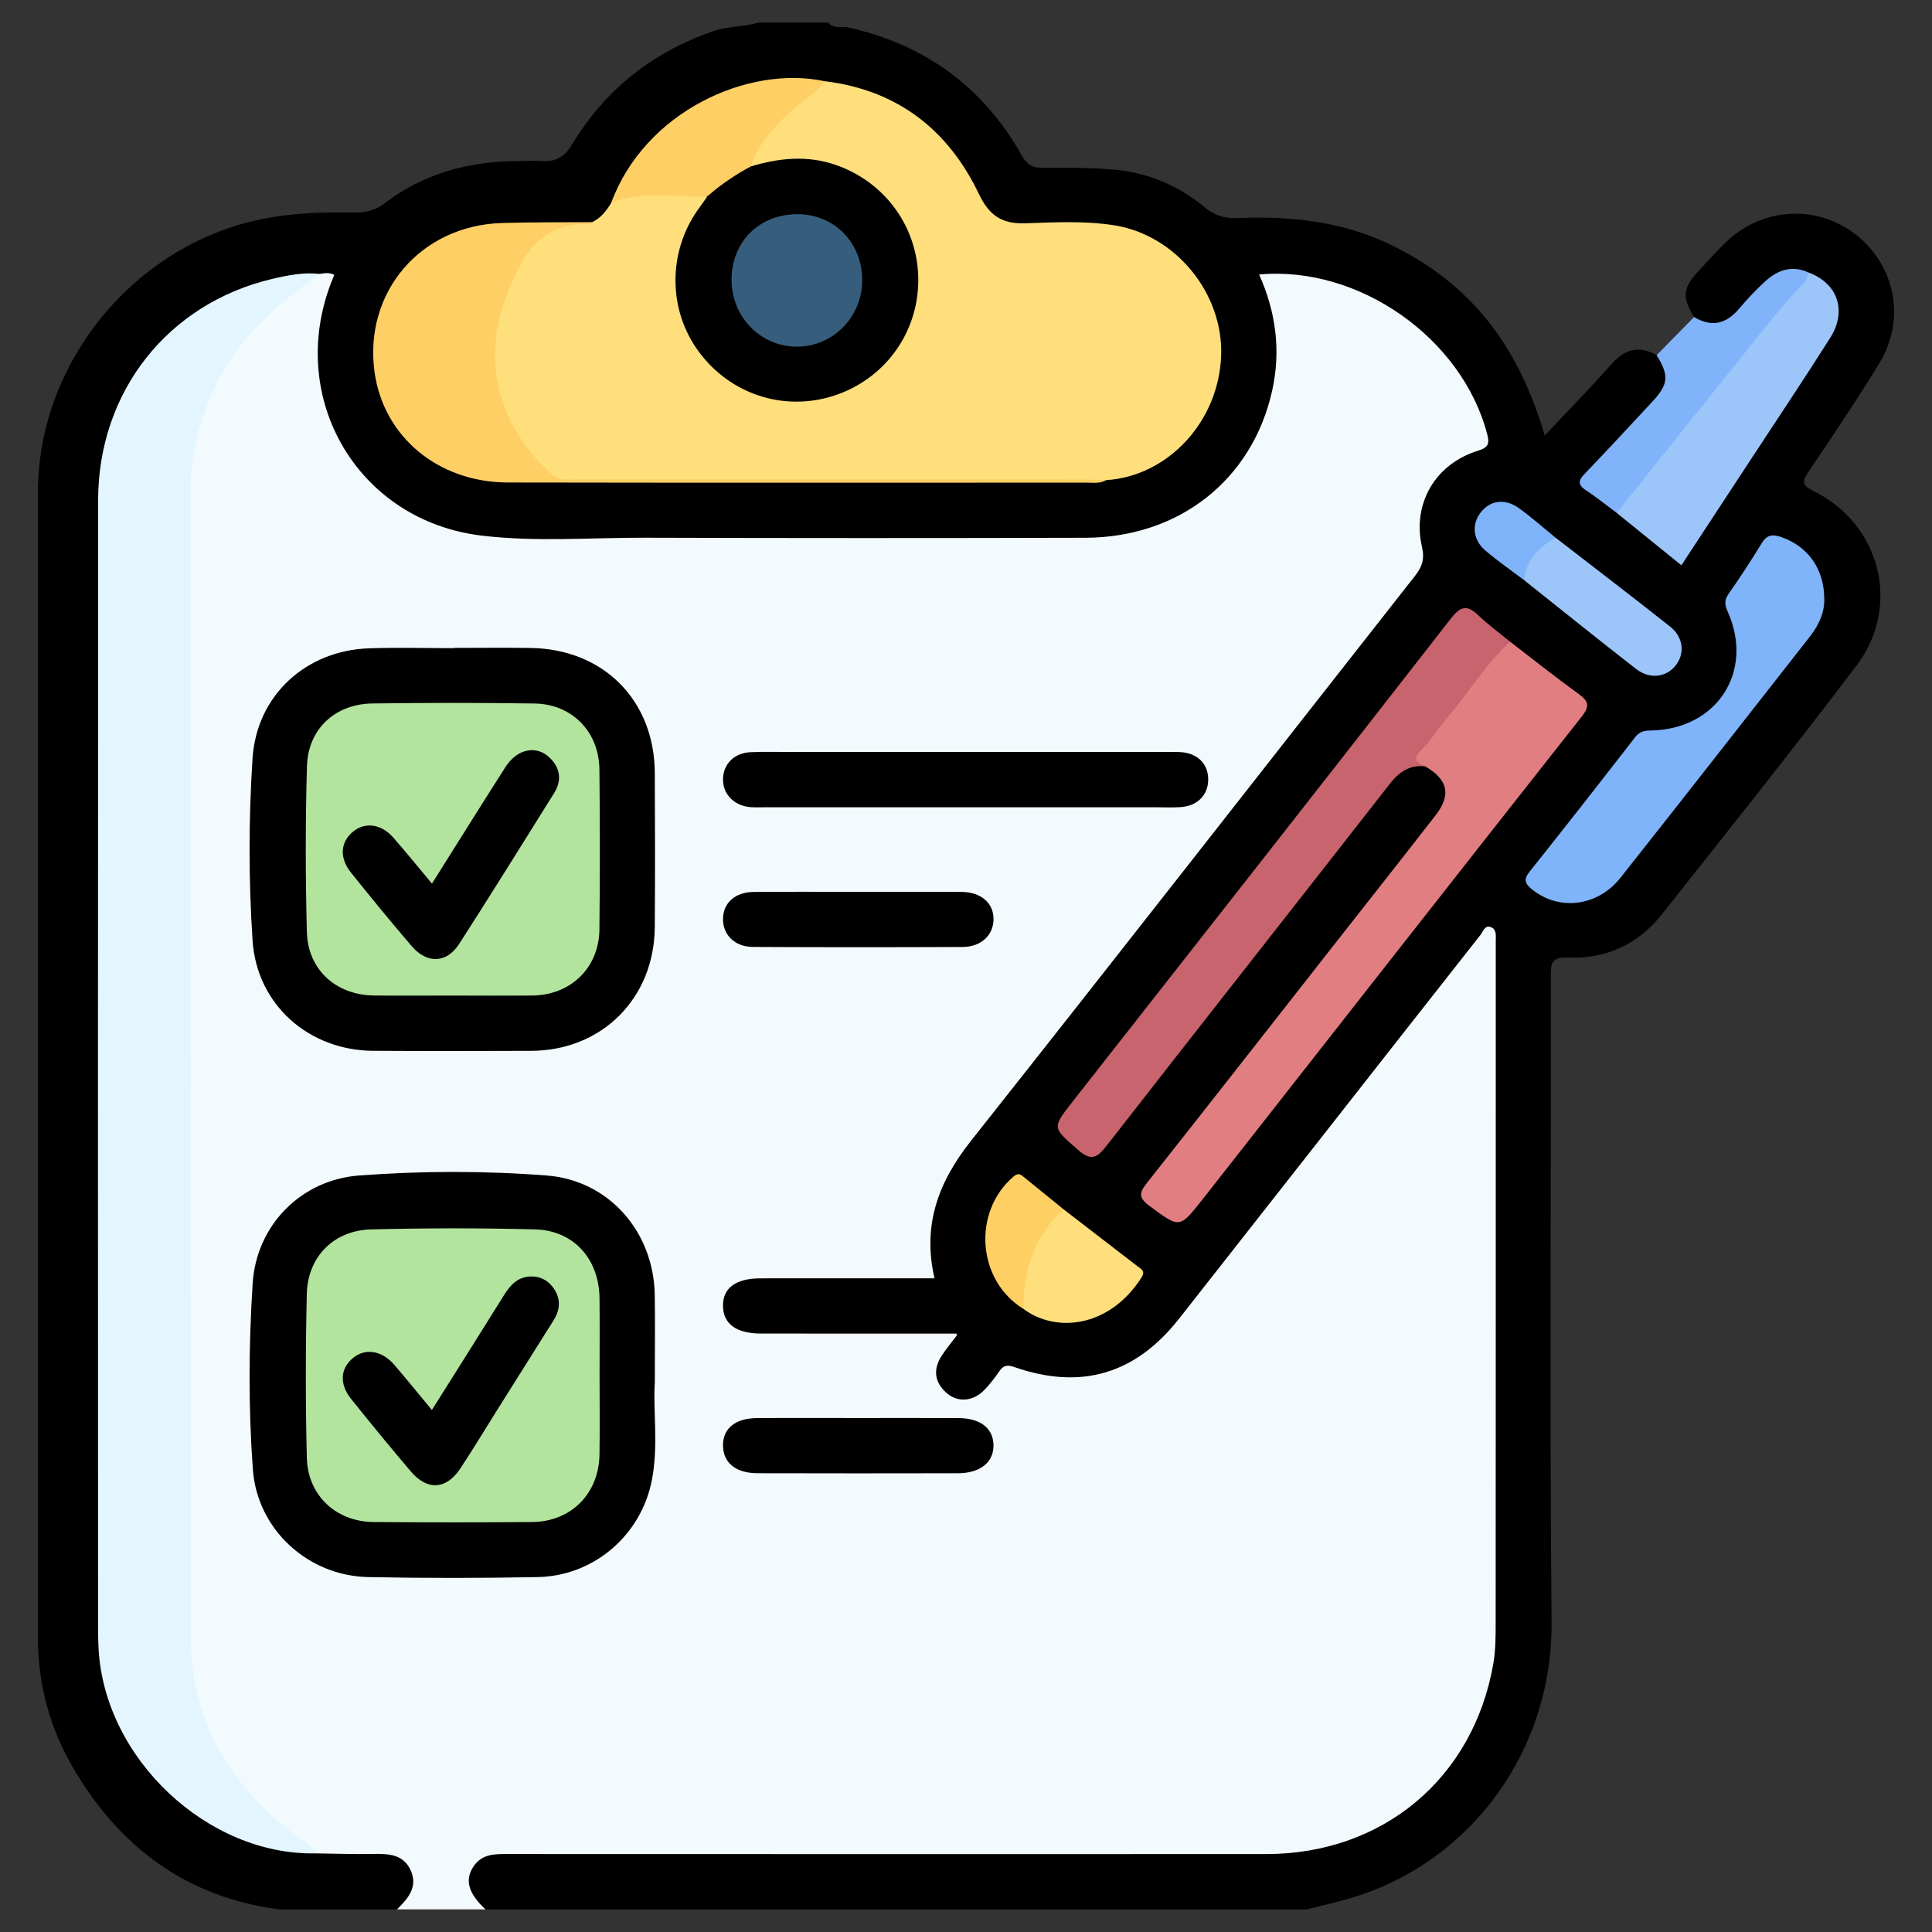 <?xml version="1.0" encoding="utf-8"?>
<!-- Generator: Adobe Illustrator 16.0.0, SVG Export Plug-In . SVG Version: 6.00 Build 0)  -->
<!DOCTYPE svg PUBLIC "-//W3C//DTD SVG 1.1//EN" "http://www.w3.org/Graphics/SVG/1.1/DTD/svg11.dtd">
<svg version="1.1" id="Layer_1" xmlns="http://www.w3.org/2000/svg" xmlns:xlink="http://www.w3.org/1999/xlink" x="0px" y="0px"
	 width="512px" height="512px" viewBox="0 0 512 512" enable-background="new 0 0 512 512" xml:space="preserve">
<rect x="0" y="0" width="512" height="512" fill="#333333" stroke="none"/>
<g>
	<path fill-rule="evenodd" clip-rule="evenodd" fill="#F3FAFE" d="M128.665,506c-7.813,0-15.625,0-23.438,0
		c-0.509-1.447,0.5-2.424,1.073-3.549c2.704-5.309,0.513-9.266-5.493-9.666c-4.187-0.279-8.395-0.029-12.593-0.104
		c-1.778-0.033-3.561-0.082-5.19-0.971c-5.037-3.854-10.181-7.545-14.643-12.115c-12.767-13.076-19.345-28.594-19.337-46.957
		c0.042-100.025,0.096-200.051-0.03-300.076c-0.034-27.178,12.671-46.661,35.042-60.74c5.317-0.404,5.918,0.362,4.183,5.731
		c-5.099,15.777-3.202,30.605,6.633,43.994c9.604,13.075,23.03,19.625,39.072,19.704c51.58,0.253,103.163,0.331,154.743-0.005
		c26.927-0.174,47.29-20.627,48.259-47.703c0.197-5.509-1.107-10.97-2.896-16.261c-1.667-4.928-0.788-6.359,4.447-6.164
		c20.76,0.768,37.078,9.859,48.935,26.881c3.362,4.828,5.855,10.11,7.59,15.773c1.1,3.592,0.323,5.689-3.358,7.229
		c-11.048,4.615-15.269,12.188-13.371,23.935c0.618,3.824-0.786,6.625-2.956,9.385c-11.859,15.097-23.715,30.198-35.565,45.301
		c-27.722,35.326-55.333,70.74-83.225,105.932c-6.518,8.225-9.233,17.316-8.363,27.734c0.564,6.752,0.093,7.043-6.9,7.068
		c-12.366,0.047-24.733,0.012-37.099,0.018c-1.626,0-3.257-0.059-4.877,0.125c-3.213,0.367-5.812,1.676-5.868,5.299
		c-0.052,3.406,2.189,5.271,5.306,6.109c1.905,0.514,3.879,0.373,5.829,0.373c13.668,0.01,27.336,0.004,41.004,0.006
		c1.464,0,2.934-0.068,4.391,0.088c4.095,0.438,4.587,1.35,2.616,4.871c-0.713,1.277-1.579,2.465-2.152,3.824
		c-1.185,2.809-0.417,5.113,1.888,6.922c2.461,1.932,5.59,1.789,6.986-0.525c4.617-7.652,10.652-5.975,17.688-4.396
		c11.033,2.471,21.006-0.99,29.137-8.77c7.782-7.447,13.722-16.498,20.349-24.934c21.008-26.737,42.059-53.442,62.973-80.251
		c0.501-0.643,0.995-1.296,1.589-1.851c1.183-1.105,2.381-2.561,4.173-1.961c2.012,0.674,2.163,2.659,2.309,4.468
		c0.145,1.785,0.086,3.579,0.086,5.367c0.002,59.229,0.011,118.457-0.003,177.686c-0.008,32.557-27.037,59.805-59.694,59.857
		c-66.063,0.111-132.125,0.033-198.188,0.035c-0.326,0-0.651,0-0.977,0C125.458,492.721,124.614,493.832,128.665,506z"/>
	<path fill-rule="evenodd" clip-rule="evenodd" d="M448.952,84.022c-3.215-5.314-3.021-7.662,1.08-12.094
		c2.318-2.506,4.624-5.031,7.045-7.437c9.563-9.501,24.197-10.494,34.631-2.404c10.532,8.171,13.427,22.488,6.388,34.067
		c-5.984,9.843-12.444,19.402-18.88,28.962c-1.761,2.613-1.589,3.536,1.405,5.015c17.749,8.775,23.327,30.487,11.37,46.263
		c-16.883,22.273-34.323,44.125-51.679,66.036c-6.238,7.875-14.788,11.733-24.748,11.336c-4.293-0.171-4.586,1.342-4.581,4.796
		c0.082,57.087-0.32,114.177,0.199,171.259c0.31,34.057-21.294,63.182-51.942,72.793c-4.209,1.32-8.532,2.266-12.802,3.387
		c-72.591,0-145.182,0-217.773,0c-4.681-4.348-5.618-8-3.008-11.613c2.219-3.068,5.439-3.057,8.766-3.055
		c67.045,0.025,134.09,0.033,201.136,0.012c30.889-0.008,54.877-20.063,60.175-50.396c0.639-3.654,0.629-7.451,0.632-11.182
		c0.036-59.561,0.025-119.119,0.027-178.679c0-0.651-0.016-1.303,0.002-1.954c0.036-1.315,0.168-2.847-1.239-3.413
		c-1.684-0.675-2.114,1.153-2.827,2.059c-13.69,17.368-27.326,34.778-40.98,52.175c-12.951,16.502-25.898,33.006-38.866,49.494
		c-11.56,14.699-25.968,18.992-43.65,12.844c-1.922-0.668-2.907-0.492-4.004,1.111c-1.19,1.738-2.5,3.426-3.96,4.943
		c-2.968,3.084-7.087,3.408-10.052,0.773c-3.104-2.758-3.593-6.09-1.397-9.621c1.17-1.883,2.64-3.58,4.519-6.086
		c-3.07,0-5.419,0-7.768,0c-14.809,0-29.617,0.008-44.426-0.006c-6.577-0.004-10.031-2.49-10.145-7.234
		c-0.115-4.766,3.33-7.387,9.868-7.4c13.669-0.025,27.339-0.01,41.008-0.01c1.605,0,3.21,0,5.18,0
		c-3.285-14.16,1.066-25.582,9.68-36.459c39.373-49.715,78.373-99.725,117.568-149.582c1.91-2.43,2.703-4.454,1.938-7.774
		c-2.647-11.479,3.525-22.011,14.843-25.504c2.887-0.892,3.062-1.998,2.433-4.399c-6.658-25.435-33.997-44.723-60.44-42.301
		c4.488,9.982,5.814,20.332,3.425,30.933c-5.303,23.528-24.658,38.769-49.466,38.837c-38.894,0.107-77.787,0.104-116.68-0.011
		c-14.474-0.043-29.022,1.17-43.41-0.572c-32.597-3.95-51.572-36.111-39.86-66.852c0.286-0.75,0.596-1.492,0.899-2.251
		c-1.317-0.67-2.598-0.443-3.875-0.235c-3.429,1.031-6.91,1.792-10.441,2.416c-26.404,4.667-46.664,28.741-46.672,55.54
		c-0.028,100.904-0.028,201.807,0,302.709c0.008,26.791,20.274,50.809,46.714,55.514c3.204,0.572,6.452,0.93,9.425,2.393
		c5.022,0.063,10.047,0.246,15.066,0.152c4.05-0.078,8.029,0.018,9.998,4.271c2.049,4.432-0.654,7.529-3.575,10.414
		c-10.416,0-20.833,0-31.25,0c-24.563-3.189-42.284-16.502-54.568-37.439c-6.192-10.553-9.35-22.137-9.35-34.469
		c-0.005-101.236-0.009-202.472,0-303.709c0.003-34.2,25.354-65.189,58.88-72.231c8.042-1.689,16.127-1.99,24.276-1.811
		c3.162,0.068,6.065-0.408,8.708-2.446c10.344-7.972,22.287-11.087,35.155-11.224c2.278-0.024,4.565-0.125,6.834,0.015
		c3.692,0.225,5.909-1.415,7.818-4.579c8.748-14.493,21.304-24.33,37.314-29.853c3.886-1.34,8.003-1.096,11.884-2.255
		c6.185,0,12.369,0,18.554,0c1.443,1.793,3.572,0.869,5.351,1.269c20.292,4.563,35.699,15.744,45.908,33.865
		c1.393,2.472,2.819,3.391,5.607,3.347c6.004-0.094,12.031-0.039,18.017,0.391c9.311,0.67,17.716,4.103,24.856,10.042
		c2.758,2.294,5.439,3.013,8.797,2.874c14.275-0.587,28.179,0.921,41.213,7.401c20.234,10.063,33.006,25.836,40.145,50.243
		c6.066-6.463,12.014-12.529,17.635-18.882c3.546-4.008,7.295-5.11,12.005-2.429c4.247,3.208,4.591,7.855,0.323,12.326
		c-5.355,5.607-10.154,11.715-15.813,17.049c-4.354,4.105-4.228,4.236,0.58,7.914c1.668,1.275,3.434,2.426,5.001,3.833
		c4.342,3.427,8.838,6.669,13.017,10.29c2.299,1.994,3.735,1.822,5.399-0.75c9.012-13.936,18.209-27.751,27.232-41.681
		c2.92-4.507,5.958-8.937,8.836-13.469c4.283-6.749,2.499-12.893-4.734-16.377c-4.352-1.314-7.939,0.028-11.078,3.093
		c-2.779,2.716-5.34,5.67-8.349,8.134C455.484,87.713,452.353,87.5,448.952,84.022z"/>
	<path fill-rule="evenodd" clip-rule="evenodd" fill="#E3F5FE" d="M83.737,491.162c-28.692,0.604-55.991-25.043-57.609-54.139
		c-0.108-1.947-0.145-3.902-0.146-5.852c-0.007-99.525-0.045-199.052,0.019-298.579c0.019-28.811,18.502-52.171,46.169-58.685
		c4.099-0.964,8.264-1.797,12.541-1.317c-11.257,8.129-21.778,16.931-27.761,29.957c-4.035,8.785-6.48,17.833-6.471,27.654
		c0.099,101.525-0.021,203.051,0.128,304.576c0.031,20.688,9.658,36.9,25.406,49.799C78.629,486.717,81.818,488.201,83.737,491.162z
		"/>
	<path fill-rule="evenodd" clip-rule="evenodd" d="M173.533,366.354c-0.507,7.443,1.016,16.76-0.788,25.939
		c-2.868,14.598-15.375,25.369-30.259,25.652c-14.957,0.285-29.927,0.309-44.883,0c-15.986-0.33-29.432-12.578-30.594-28.551
		c-1.192-16.371-1.099-32.854-0.057-49.232c0.985-15.477,12.823-27.502,28.256-28.65c16.528-1.229,33.184-1.271,49.708,0.012
		c16.476,1.278,28.313,14.939,28.596,31.566C173.634,350.244,173.533,357.4,173.533,366.354z"/>
	<path fill-rule="evenodd" clip-rule="evenodd" d="M120.225,171.7c6.83,0,13.661-0.096,20.489,0.019
		c19.237,0.324,32.702,13.879,32.813,33.056c0.078,13.66,0.094,27.319-0.006,40.979c-0.138,18.783-13.998,32.641-32.675,32.727
		c-13.985,0.063-27.971,0.072-41.956-0.006c-17.047-0.096-30.825-12.215-31.953-29.19c-1.068-16.049-1.043-32.209-0.015-48.259
		c1.071-16.717,14.118-28.636,30.865-29.214c7.471-0.258,14.958-0.043,22.438-0.043C120.225,171.745,120.225,171.723,120.225,171.7z
		"/>
	<path fill-rule="evenodd" clip-rule="evenodd" d="M255.951,199.284c17.715,0,35.427-0.001,53.141,0.001
		c1.3,0,2.604-0.048,3.899,0.042c4.335,0.305,7.095,3.023,7.195,7.019c0.105,4.189-2.728,7.226-7.229,7.545
		c-2.264,0.161-4.548,0.042-6.824,0.042c-34.451,0-68.904,0-103.355,0c-1.3,0-2.607,0.077-3.899-0.03
		c-4.416-0.369-7.425-3.545-7.274-7.594c0.147-3.919,3.029-6.783,7.306-6.971c3.569-0.155,7.149-0.052,10.725-0.052
		C225.074,199.281,240.512,199.284,255.951,199.284z"/>
	<path fill-rule="evenodd" clip-rule="evenodd" d="M227.529,236.351c9.102,0,18.204-0.048,27.305,0.018
		c5.222,0.037,8.542,3.01,8.462,7.347c-0.077,4.143-3.318,7.22-8.183,7.242c-18.527,0.084-37.057,0.09-55.583-0.01
		c-4.832-0.025-7.975-3.224-7.926-7.451c0.048-4.206,3.194-7.079,8.134-7.123C209.001,236.292,218.266,236.351,227.529,236.351z"/>
	<path fill-rule="evenodd" clip-rule="evenodd" fill="#010101" d="M227.788,375.793c8.773,0.002,17.547-0.039,26.321,0.016
		c5.722,0.035,9.103,2.73,9.178,7.135c0.077,4.561-3.49,7.471-9.421,7.484c-17.71,0.035-35.419,0.041-53.129-0.006
		c-5.722-0.014-9.043-2.74-9.137-7.234c-0.094-4.527,3.183-7.334,8.893-7.377C209.59,375.74,218.689,375.791,227.788,375.793z"/>
	<path fill-rule="evenodd" clip-rule="evenodd" fill="#80B3FA" d="M448.952,84.022c4.614,2.756,8.481,1.872,11.915-2.194
		c2.177-2.581,4.505-5.068,7.002-7.333c3.291-2.986,7.092-4.287,11.456-2.262c1.208,1.834-0.082,3.069-1.124,4.259
		c-16.001,18.282-30.555,37.75-46.203,56.321c-1.025,1.217-1.75,2.781-3.555,3.109c-2.728-2.026-5.376-4.17-8.205-6.041
		c-2.368-1.565-1.822-2.72-0.147-4.461c5.972-6.21,11.807-12.551,17.685-18.85c4.4-4.718,4.621-7,1.243-12.452
		C442.33,90.755,445.643,87.389,448.952,84.022z"/>
	<path fill-rule="evenodd" clip-rule="evenodd" fill="#FEDF7C" d="M156.943,58.869c2.268-1.083,3.727-2.969,4.999-5.041
		c1.171-1.978,3.072-2.921,5.204-3.057c6.402-0.408,12.821-0.876,19.201,0.277c2.788,2.291,0.346,4.099-0.742,5.777
		c-5.615,8.666-6.408,18.023-3.46,27.58c4.086,13.249,19.215,22.602,32.381,20.553c16.25-2.528,26.55-14.55,27.24-30.029
		c0.896-20.083-18.304-35.711-38.368-30.621c-1.256,0.319-2.516,0.679-3.838,0.545c-2.593-0.647-1.752-2.294-0.912-3.675
		c4.997-8.203,11.401-15.004,19.911-19.661c19.203,2.346,32.696,12.797,40.875,29.912c2.747,5.75,6.134,7.962,12.354,7.746
		c7.777-0.271,15.612-0.678,23.383,0.514c16.287,2.497,29.018,17.945,28.446,34.535c-0.601,17.424-14.026,31.972-30.471,33.02
		c-1.585,0.534-3.223,0.312-4.838,0.312c-45.327,0.012-90.655-0.053-135.981,0.104c-4.694,0.018-7.972-1.597-11.057-4.877
		c-14.765-15.7-15.116-41.833-0.794-57.923c3.453-3.88,7.167-6.487,12.637-5.665C154.354,59.384,155.71,59.47,156.943,58.869z"/>
	<path fill-rule="evenodd" clip-rule="evenodd" fill="#E17E82" d="M400.173,170.044c6.055,4.646,12.026,9.408,18.207,13.883
		c2.693,1.951,2.95,3.235,0.769,6.002c-33.235,42.156-66.337,84.419-99.471,126.658c-0.302,0.385-0.609,0.764-0.91,1.148
		c-6.259,7.98-6.102,7.77-14.145,1.855c-3.253-2.395-2.525-3.766-0.493-6.332c16.254-20.536,32.381-41.175,48.547-61.779
		c9.239-11.775,18.516-23.52,27.707-35.333c4.276-5.496,3.367-9.557-2.712-13.054c-4.103-1.12-4.387-1.679-1.894-4.902
		c6.647-8.592,13.464-17.051,20.095-25.657C396.919,171.177,397.947,169.498,400.173,170.044z"/>
	<path fill-rule="evenodd" clip-rule="evenodd" fill="#C7646D" d="M400.173,170.044c-6.656,6.181-11.289,14.033-17.193,20.84
		c-2.215,2.552-3.921,5.59-6.337,7.911c-2.566,2.466-1.074,3.295,1.029,4.298c-4.164-0.449-6.91,1.498-9.434,4.732
		c-24.914,31.93-49.99,63.734-74.883,95.684c-2.529,3.248-4.065,4.396-7.731,1.167c-6.714-5.913-6.942-5.642-1.28-12.86
		c33.431-42.618,66.912-85.193,100.184-127.934c2.809-3.608,4.521-3.438,7.424-0.664
		C394.521,165.675,397.42,167.783,400.173,170.044z"/>
	<path fill-rule="evenodd" clip-rule="evenodd" fill="#FECF64" d="M156.943,58.869c-0.254,0.196-0.518,0.576-0.762,0.563
		c-13.597-0.659-18.415,9.495-22.143,19.395c-6.398,16.992-1.832,34.427,12.162,46.813c2.015,1.783,4.218,1.413,6.432,1.414
		c45.05,0.024,90.101,0.017,135.152,0.025c1.785,0,3.572,0.109,5.359,0.167c-1.653,0.963-3.487,0.658-5.243,0.658
		c-51.105,0.014-102.209,0.052-153.314-0.038c-18.511-0.033-32.975-12.17-35.33-29.268c-2.91-21.127,12.19-38.857,33.772-39.5
		C140.996,58.861,148.971,58.936,156.943,58.869z"/>
	<path fill-rule="evenodd" clip-rule="evenodd" fill="#7FB3FA" d="M483.44,158.441c0.192,3.454-1.24,6.992-3.728,10.165
		c-16.751,21.354-33.435,42.76-50.288,64.033c-6.078,7.673-16.373,8.798-23.399,3.075c-1.813-1.475-2.386-2.569-0.682-4.703
		c9.43-11.809,18.737-23.72,28.002-35.661c1.158-1.492,2.405-1.733,4.144-1.762c17.466-0.29,27.429-15.561,20.43-31.353
		c-0.797-1.798-1.069-3.083,0.149-4.825c3.071-4.387,6.015-8.873,8.8-13.446c1.403-2.305,2.919-2.434,5.278-1.605
		C478.979,144.764,483.355,150.581,483.44,158.441z"/>
	<path fill-rule="evenodd" clip-rule="evenodd" fill="#9CC5FA" d="M428.443,135.923c9.758-12.204,19.444-24.466,29.298-36.591
		c6.708-8.254,13.022-16.842,20.445-24.505c0.616-0.636,0.77-1.718,1.139-2.593c7.668,2.845,10.23,10.119,5.712,17.275
		c-6.594,10.438-13.474,20.695-20.241,31.022c-6.318,9.643-12.649,19.276-19.212,29.274
		C439.735,145.069,434.089,140.496,428.443,135.923z"/>
	<path fill-rule="evenodd" clip-rule="evenodd" fill="#FECF64" d="M218.558,21.519c-2.409,3.281-5.999,5.238-8.906,7.958
		c-4.484,4.198-8.727,8.578-10.675,14.627c-2.903,3.963-7.058,6.105-11.463,7.885c-8.53,0.529-17.266-1.81-25.572,1.839
		C170.798,29.675,198.113,17.164,218.558,21.519z"/>
	<path fill-rule="evenodd" clip-rule="evenodd" fill="#9CC5FA" d="M412.278,142.521c10.114,7.83,20.289,15.584,30.313,23.53
		c3.571,2.83,3.971,7.185,1.446,10.341c-2.483,3.108-6.859,3.687-10.432,0.91c-9.97-7.751-19.801-15.681-29.688-23.54
		C402.773,148.246,406.434,143.323,412.278,142.521z"/>
	<path fill-rule="evenodd" clip-rule="evenodd" fill="#FEDF7C" d="M281.871,320.492c6.535,5.027,13.075,10.047,19.595,15.096
		c0.942,0.73,2.171,1.213,1.033,2.988c-8.488,13.256-22.642,14.75-31.273,8.305c-2.659-7.291,0.347-13.635,3.716-19.697
		C276.474,324.426,277.706,320.771,281.871,320.492z"/>
	<path fill-rule="evenodd" clip-rule="evenodd" fill="#FECF63" d="M281.871,320.492c-7.757,7.098-10.711,16.135-10.646,26.389
		c-12.286-7.549-13.604-25.662-2.646-35.074c1.279-1.1,1.875-0.591,2.769,0.137C274.853,314.795,278.362,317.643,281.871,320.492z"
		/>
	<path fill-rule="evenodd" clip-rule="evenodd" fill="#7FB3F9" d="M412.278,142.521c-4.516,2.462-7.823,5.822-8.359,11.241
		c-3.456-2.62-7.035-5.096-10.332-7.902c-3.243-2.76-3.606-6.828-1.282-9.934c2.492-3.332,6.487-3.961,10.231-1.257
		C405.912,137.108,409.041,139.891,412.278,142.521z"/>
	<path fill-rule="evenodd" clip-rule="evenodd" fill="#B2E49E" d="M158.891,364.486c0,6.994,0.089,13.986-0.022,20.979
		c-0.165,10.393-7.53,17.807-17.9,17.891c-13.984,0.109-27.971,0.117-41.956-0.004c-9.954-0.088-17.452-7.029-17.699-17.033
		c-0.356-14.465-0.34-28.951-0.005-43.416c0.229-9.893,7.168-16.859,17.094-17.105c14.464-0.355,28.951-0.381,43.413,0.004
		c10.22,0.271,16.942,7.848,17.063,18.197C158.958,350.828,158.893,357.656,158.891,364.486z"/>
	<path fill-rule="evenodd" clip-rule="evenodd" fill="#B2E49E" d="M120.137,263.836c-6.992-0.002-13.984,0.051-20.977-0.015
		c-10.044-0.095-17.564-6.773-17.833-16.812c-0.391-14.624-0.394-29.274,0.015-43.896c0.278-9.932,7.454-16.562,17.398-16.69
		c14.307-0.186,28.621-0.206,42.926,0.013c9.937,0.153,17.075,7.488,17.183,17.472c0.153,14.146,0.163,28.296-0.002,42.441
		c-0.118,10.13-7.593,17.358-17.733,17.472C134.123,263.9,127.13,263.836,120.137,263.836z"/>
	<path fill-rule="evenodd" clip-rule="evenodd" d="M187.514,51.989c3.505-3.088,7.354-5.677,11.463-7.885
		c7.451-2.241,14.905-3.018,22.47-0.408c13.298,4.59,22.036,16.825,21.905,30.827c-0.13,13.984-9.102,26.106-22.486,30.38
		c-13.15,4.199-27.231-0.376-35.577-11.562c-8.256-11.064-8.385-26.397-0.314-37.802C185.815,54.352,186.667,53.173,187.514,51.989z
		"/>
	<path fill-rule="evenodd" clip-rule="evenodd" d="M114.456,373.666c6.526-10.377,12.84-20.355,19.077-30.381
		c1.62-2.605,3.526-4.766,6.751-4.988c2.789-0.195,5.087,1.01,6.614,3.377c1.778,2.758,1.497,5.535-0.21,8.248
		c-5.016,7.971-10.026,15.943-15.036,23.914c-3.197,5.088-6.304,10.232-9.605,15.248c-3.736,5.68-8.777,6.037-13.152,0.889
		c-5.367-6.316-10.633-12.723-15.813-19.191c-3.175-3.965-2.921-8.02,0.372-10.826c3.276-2.789,7.746-2.121,11.086,1.783
		C107.801,365.551,110.959,369.451,114.456,373.666z"/>
	<path fill-rule="evenodd" clip-rule="evenodd" d="M114.476,234.166c6.662-10.582,13.007-20.764,19.464-30.873
		c3.148-4.928,8.278-5.927,11.837-2.396c2.788,2.766,3.106,6.015,1.045,9.317c-8.332,13.351-16.639,26.716-25.148,39.952
		c-3.296,5.126-8.52,5.302-12.562,0.582c-5.493-6.414-10.851-12.946-16.127-19.54c-3.112-3.889-2.767-8.074,0.568-10.807
		c3.227-2.646,7.487-2.083,10.717,1.61C107.668,225.895,110.917,229.912,114.476,234.166z"/>
	<path fill-rule="evenodd" clip-rule="evenodd" fill="#365E7C" d="M228.491,74.371c-0.047,9.639-7.724,17.44-17.218,17.498
		c-9.679,0.059-17.441-7.881-17.402-17.799c0.04-10.136,7.491-17.42,17.695-17.303C221.274,56.878,228.541,64.437,228.491,74.371z"
		/>
</g>
</svg>
